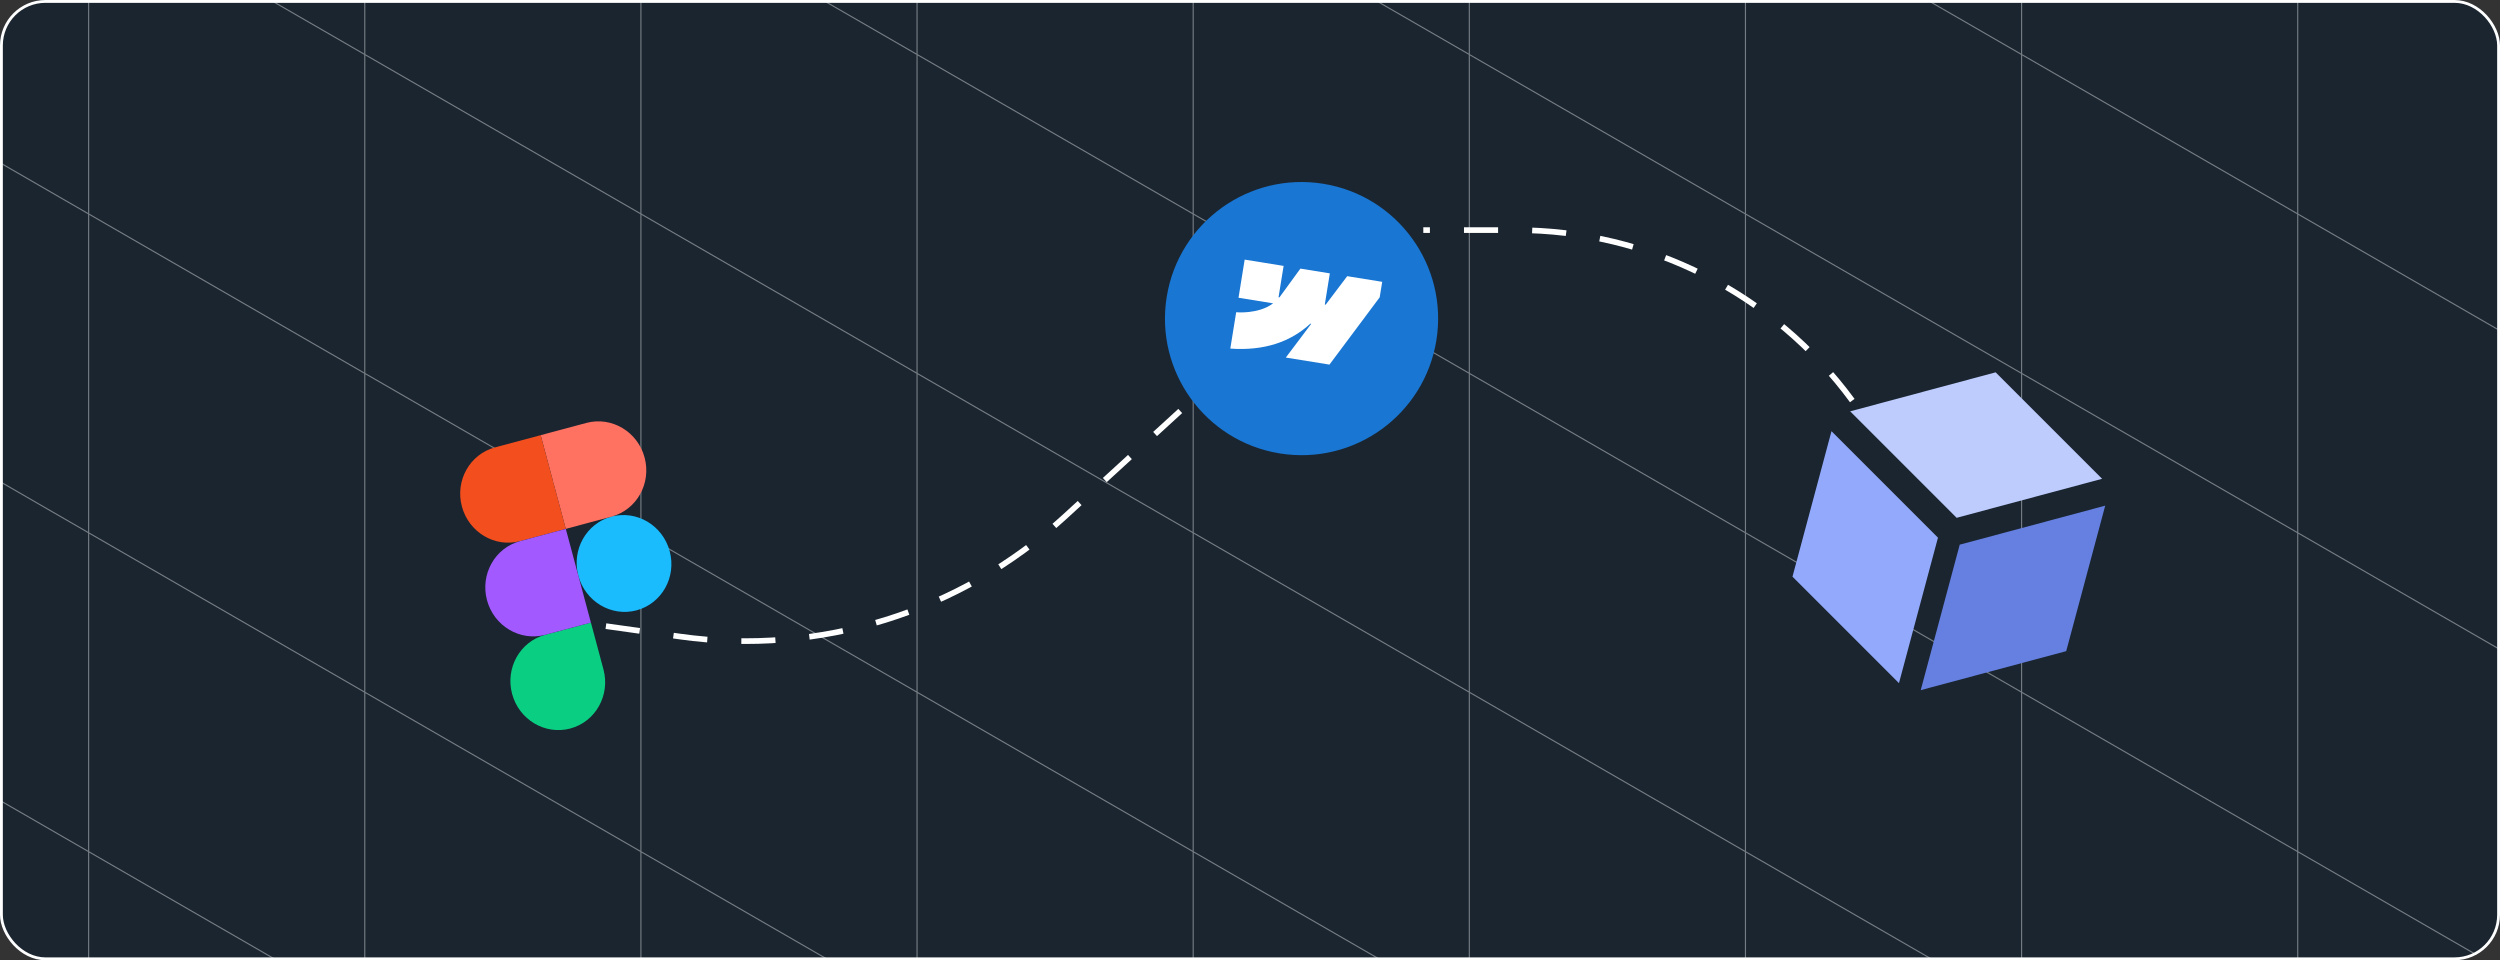 <svg width="440" height="169" viewBox="0 0 440 169" fill="none" xmlns="http://www.w3.org/2000/svg">
<rect x="0" y="0" width="440" height="169" fill="#333333" stroke="none"/>
<g clip-path="url(#clip0_1260_536)">
<rect width="440" height="169" rx="8" fill="#1A2530"/>
<path opacity="0.4" d="M15.6 -242.941V318.244M64.2 -214.882V346.303M112.8 -186.822V374.362M161.4 -158.763V402.421M210 -130.704V430.481M258.6 -102.645V458.54M307.2 -74.585V486.599M355.8 -46.526V514.658M404.4 -18.467V542.717M-33 -214.882L453 65.711M-33 -158.763L453 121.829M-33 -102.645L453 177.948M-33 -46.526L453 234.066M-33 9.592L453 290.184M-33 65.711L453 346.303M-33 121.829L453 402.421M-33 177.948L453 458.54M-33 234.066L453 514.658M-33 -271V290.184L453 570.777V9.592L-33 -271Z" stroke="white" stroke-width="0.2"/>
<g clip-path="url(#clip1_1260_536)">
<path d="M101.79 101.326C100.57 96.771 103.182 92.117 107.621 90.928C112.063 89.737 116.648 92.459 117.869 97.018C119.09 101.573 116.481 106.226 112.039 107.417C107.604 108.605 103.012 105.885 101.79 101.326Z" fill="#1ABCFE"/>
<path d="M90.13 122.125C88.909 117.57 91.521 112.913 95.959 111.723L103.999 109.569L106.209 117.817C107.429 122.369 104.817 127.026 100.379 128.216C95.94 129.405 91.35 126.677 90.13 122.125Z" fill="#0ACF83"/>
<path d="M95.161 76.588L99.58 93.081L107.62 90.927C112.062 89.736 114.67 85.079 113.449 80.524C112.23 75.973 107.643 73.244 103.201 74.434L95.161 76.588Z" fill="#FF7262"/>
<path d="M81.291 89.141C82.512 93.696 87.102 96.424 91.541 95.235L99.58 93.081L95.161 76.588L87.121 78.743C82.683 79.932 80.072 84.59 81.291 89.141Z" fill="#F24E1E"/>
<path d="M85.711 105.634C86.932 110.189 91.521 112.914 95.96 111.725L103.999 109.57L99.581 93.081L91.541 95.236C87.103 96.425 84.49 101.076 85.711 105.634Z" fill="#A259FF"/>
</g>
<path d="M225.24 79.803C238.345 81.92 250.684 73.011 252.801 59.906C254.917 46.8 246.009 34.461 232.903 32.345C219.798 30.228 207.458 39.137 205.342 52.242C203.226 65.347 212.134 77.687 225.24 79.803Z" fill="#1976D2"/>
<g clip-path="url(#clip2_1260_536)">
<path fill-rule="evenodd" clip-rule="evenodd" d="M244.69 49.83L233.984 64.171L226.303 62.93L230.773 56.992L230.619 56.968C227.216 60.102 222.622 61.785 216.533 61.353L217.567 54.952C217.567 54.952 221.443 55.35 224.075 53.389L217.978 52.405L219.062 45.692L225.915 46.798L225.023 52.32L225.177 52.344L228.869 47.275L234.051 48.112L233.165 53.599L233.319 53.623L237.11 48.606L244.69 49.83Z" fill="white"/>
</g>
<rect width="26.507" height="26.507" transform="matrix(0.707 0.707 -0.966 0.259 351.232 65.529)" fill="#BDCBFD"/>
<rect width="26.507" height="26.507" transform="matrix(0.707 0.707 -0.259 0.966 322.342 75.888)" fill="#93AAFC"/>
<rect width="26.507" height="26.507" transform="matrix(0.966 -0.259 -0.259 0.966 344.912 95.861)" fill="#6580E1"/>
<path d="M106.641 110.201L119.669 112.031C144.197 115.478 168.982 107.789 187.254 91.067L208.439 71.678" stroke="white" stroke-dasharray="6 6"/>
<path d="M326 70.5V70.5C312.171 51.642 290.185 40.5 266.799 40.5L250.501 40.5" stroke="white" stroke-dasharray="6 6"/>
</g>
<rect x="0.25" y="0.25" width="439.5" height="168.5" rx="7.75" stroke="white" stroke-width="0.5"/>
<defs>
<clipPath id="clip0_1260_536">
<rect width="440" height="169" rx="8" fill="white"/>
</clipPath>
<clipPath id="clip1_1260_536">
<rect width="58.536" height="58.536" fill="white" transform="translate(64 81.15) rotate(-15)"/>
</clipPath>
<clipPath id="clip2_1260_536">
<rect width="25.96" height="15.864" fill="white" transform="translate(217.639 45.462) rotate(9.173)"/>
</clipPath>
</defs>
</svg>
